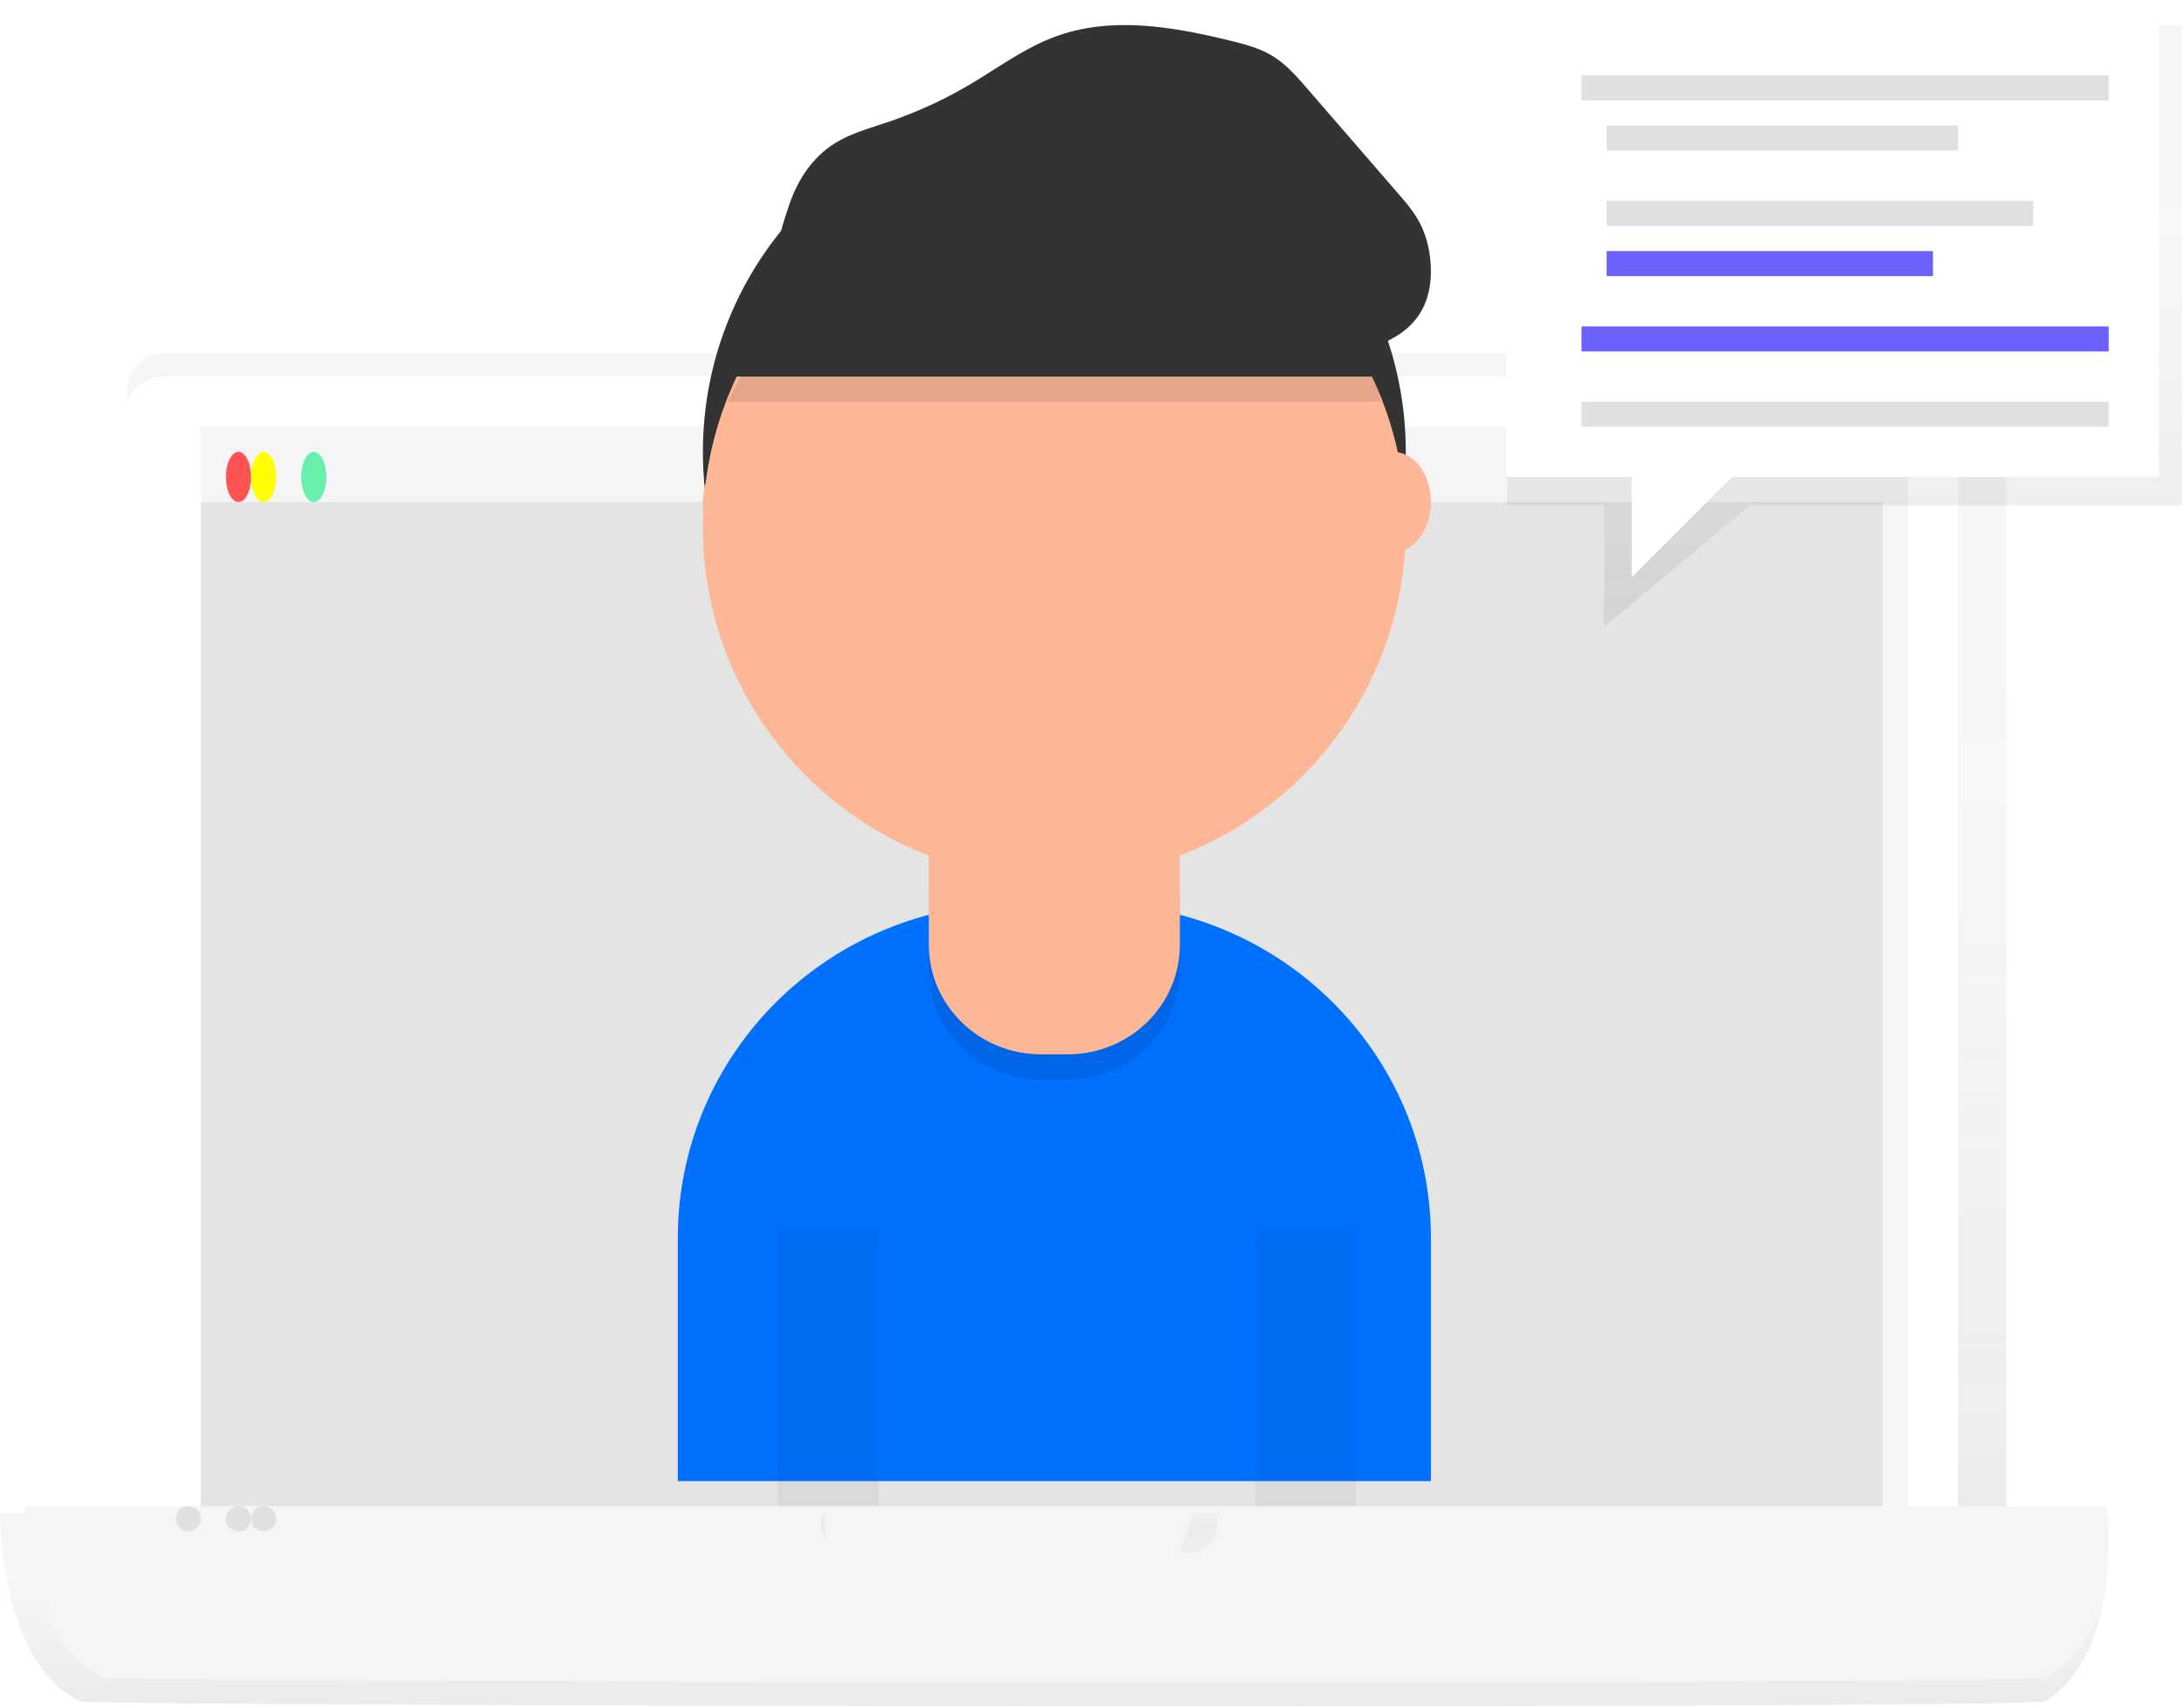 <svg xmlns="http://www.w3.org/2000/svg" xmlns:xlink="http://www.w3.org/1999/xlink" width="87" height="68" viewBox="0 0 87 68"><defs><path id="1oxna" d="M1429.925 1746.944h-74.865v-48.359c0-.842.684-1.525 1.527-1.525h71.81c.844 0 1.528.683 1.528 1.525z"/><path id="1oxnc" d="M1356.527 1698h69.942c.845 0 1.531.683 1.531 1.525V1747h-73v-47.474c0-.841.683-1.524 1.527-1.526z"/><path id="1oxnd" d="M1358 1745v-45h68v45z"/><path id="1oxne" d="M1358 1743v-40h67v40z"/><path id="1oxnf" d="M1358 1702v-2h67v2z"/><path id="1oxng" d="M1359 1702c0-.552.224-1 .5-1s.5.448.5 1-.224 1-.5 1-.5-.448-.5-1z"/><path id="1oxnh" d="M1360 1702c0-.552.224-1 .5-1s.5.448.5 1-.224 1-.5 1-.5-.448-.5-1z"/><path id="1oxni" d="M1362 1702c0-.552.224-1 .5-1s.5.448.5 1-.224 1-.5 1-.5-.448-.5-1z"/><path id="1oxnj" d="M1431.467 1750.783c-4.169.308-75.747.189-78.248 0-3.279-1.539-3.219-7.51-3.219-7.51l32.827-.213.11 1.817h14.047l.55-1.6h36.377s.723 5.474-2.444 7.506z"/><path id="1oxnl" d="M1433.929 1743h-35.686c.281.33.346.798.167 1.195-.179.398-.57.652-.998.651h-13.625c-.429.001-.82-.253-.998-.65a1.133 1.133 0 0 1 .167-1.196H1351s-.055 5.427 3.186 6.83c2.47.167 73.208.28 77.327 0 3.135-1.851 2.416-6.83 2.416-6.83z"/><path id="1oxnm" d="M1357 1743.5a.5.5 0 1 1 1 0 .5.5 0 0 1-1 0z"/><path id="1oxnn" d="M1359 1743.5a.5.5 0 1 1 1 0 .5.5 0 0 1-1 0z"/><path id="1oxno" d="M1360 1743.5a.5.5 0 1 1 1 0 .5.5 0 0 1-1 0z"/><path id="1oxnp" d="M1390.448 1719h3.104c7.427 0 13.448 5.963 13.448 13.318V1742h-30v-9.682c0-7.355 6.021-13.318 13.448-13.318z"/><path id="1oxnq" d="M1378 1701c0-7.732 6.268-14 14-14s14 6.268 14 14-6.268 14-14 14-14-6.268-14-14z"/><path id="1oxnr" d="M1389.928 1716h4.148c1.615 0 2.924 1.278 2.924 2.854v2.782c0 2.41-2.002 4.364-4.471 4.364h-1.058c-2.47 0-4.471-1.954-4.471-4.364v-2.778c0-1.576 1.31-2.854 2.924-2.854z"/><path id="1oxns" d="M1387 1715h10v5.638c0 2.409-2 4.362-4.469 4.362h-1.062c-2.468 0-4.469-1.953-4.469-4.362z"/><path id="1oxnt" d="M1387 1716.138a15.139 15.139 0 0 0 10 .025V1715h-10z"/><path id="1oxnu" d="M1378 1704c0-7.732 6.268-14 14-14s14 6.268 14 14-6.268 14-14 14-14-6.268-14-14z"/><path id="1oxnv" d="M1379 1699h26s-2.22-10.643-12.049-9.97c-9.83.674-13.951 9.97-13.951 9.97z"/><path id="1oxnw" d="M1379 1698h26s-2.22-10.648-12.049-9.969c-9.83.679-13.951 9.969-13.951 9.969z"/><path id="1oxnx" d="M1378 1703c0-1.105.672-2 1.5-2s1.5.895 1.5 2-.672 2-1.5 2-1.5-.895-1.5-2z"/><path id="1oxny" d="M1404 1703c0-1.105.672-2 1.5-2s1.5.895 1.5 2-.672 2-1.5 2-1.5-.895-1.5-2z"/><path id="1oxnz" d="M1381.406 1691.258c.312-.974.879-1.906 1.754-2.487.665-.442 1.46-.654 2.222-.913a17.332 17.332 0 0 0 3.231-1.479c1.157-.682 2.244-1.503 3.518-1.954 2.192-.776 4.633-.356 6.896.2.557.137 1.121.286 1.612.574.569.333 1.005.834 1.431 1.325l3.592 4.146c.329.38.66.763.892 1.203.216.427.355.886.409 1.358.095.76.02 1.566-.384 2.228-.607.992-1.86 1.49-3.06 1.537-1.2.046-2.377-.288-3.53-.61-3.718-1.043-7.482-2.014-11.338-2.446a33.41 33.41 0 0 0-5.77-.18c-.605.038-1.403.304-1.77-.286-.318-.51.131-1.703.295-2.216z"/><path id="1oxnA" d="M1383 1732v11"/><path id="1oxnB" d="M1402 1732v11"/><path id="1oxnC" d="M1436.918 1703.13h-17.208l-5.808 4.84v-4.84h-3.872V1684h26.888v19.13z"/><path id="1oxnE" d="M1410 1702v-19h26v19z"/><path id="1oxnF" d="M1413 1687v-1h21v1z"/><path id="1oxnG" d="M1414 1689v-1h14v1z"/><path id="1oxnH" d="M1414 1692v-1h17v1z"/><path id="1oxnI" d="M1414 1694v-1h13v1z"/><path id="1oxnJ" d="M1413 1697v-1h21v1z"/><path id="1oxnK" d="M1413 1700v-1h21v1z"/><path id="1oxnL" d="M1415 1701.455V1706l5-5-5 .455z"/><linearGradient id="1oxnb" x1="1392.49" x2="1392.49" y1="1746.95" y2="1697.06" gradientUnits="userSpaceOnUse"><stop offset="0" stop-color="gray" stop-opacity=".25"/><stop offset=".54" stop-color="gray" stop-opacity=".12"/><stop offset="1" stop-color="gray" stop-opacity=".1"/></linearGradient><linearGradient id="1oxnk" x1="1391.99" x2="1391.99" y1="1750.97" y2="1743.06" gradientUnits="userSpaceOnUse"><stop offset="0" stop-color="gray" stop-opacity=".25"/><stop offset=".54" stop-color="gray" stop-opacity=".12"/><stop offset="1" stop-color="gray" stop-opacity=".1"/></linearGradient><linearGradient id="1oxnD" x1="1423.47" x2="1423.47" y1="1707.97" y2="1684" gradientUnits="userSpaceOnUse"><stop offset="0" stop-color="gray" stop-opacity=".25"/><stop offset=".54" stop-color="gray" stop-opacity=".12"/><stop offset="1" stop-color="gray" stop-opacity=".1"/></linearGradient></defs><g><g transform="translate(-1350 -1683)"><g opacity=".8"><g opacity=".8"><use fill="url(#1oxnb)" xlink:href="#1oxna"/></g></g><g><use fill="#fff" xlink:href="#1oxnc"/></g><g><use fill="#f5f5f5" xlink:href="#1oxnd"/></g><g opacity=".8"><use fill="#e0e0e0" xlink:href="#1oxne"/></g><g><use fill="#f5f5f5" xlink:href="#1oxnf"/></g><g><use fill="#ff5252" xlink:href="#1oxng"/></g><g><use fill="#ff0" xlink:href="#1oxnh"/></g><g><use fill="#69f0ae" xlink:href="#1oxni"/></g><g opacity=".8"><g opacity=".8"><use fill="url(#1oxnk)" xlink:href="#1oxnj"/></g></g><g><use fill="#f5f5f5" xlink:href="#1oxnl"/></g><g><use fill="#e0e0e0" xlink:href="#1oxnm"/></g><g><use fill="#e0e0e0" xlink:href="#1oxnn"/></g><g><use fill="#e0e0e0" xlink:href="#1oxno"/></g><g><use fill="#0070ff" xlink:href="#1oxnp"/></g><g><use fill="#333" xlink:href="#1oxnq"/></g><g opacity=".1"><use xlink:href="#1oxnr"/></g><g><use fill="#fdb797" xlink:href="#1oxns"/></g><g opacity=".1"><use xlink:href="#1oxnt"/></g><g><use fill="#fdb797" xlink:href="#1oxnu"/></g><g opacity=".1"><use xlink:href="#1oxnv"/></g><g><use fill="#333" xlink:href="#1oxnw"/></g><g><use fill="#fdb797" xlink:href="#1oxnx"/></g><g><use fill="#fdb797" xlink:href="#1oxny"/></g><g><use fill="#333" xlink:href="#1oxnz"/></g><g opacity=".05"><use fill="#fff" fill-opacity="0" stroke="#000" stroke-miterlimit="50" stroke-width="4" xlink:href="#1oxnA"/></g><g opacity=".05"><use fill="#fff" fill-opacity="0" stroke="#000" stroke-miterlimit="50" stroke-width="4" xlink:href="#1oxnB"/></g><g opacity=".8"><g opacity=".8"><use fill="url(#1oxnD)" xlink:href="#1oxnC"/></g></g><g><use fill="#fff" xlink:href="#1oxnE"/></g><g><use fill="#e0e0e0" xlink:href="#1oxnF"/></g><g><use fill="#e0e0e0" xlink:href="#1oxnG"/></g><g><use fill="#e0e0e0" xlink:href="#1oxnH"/></g><g><use fill="#6c63ff" xlink:href="#1oxnI"/></g><g><use fill="#6c63ff" xlink:href="#1oxnJ"/></g><g><use fill="#e0e0e0" xlink:href="#1oxnK"/></g><g><use fill="#fff" xlink:href="#1oxnL"/></g></g></g></svg>